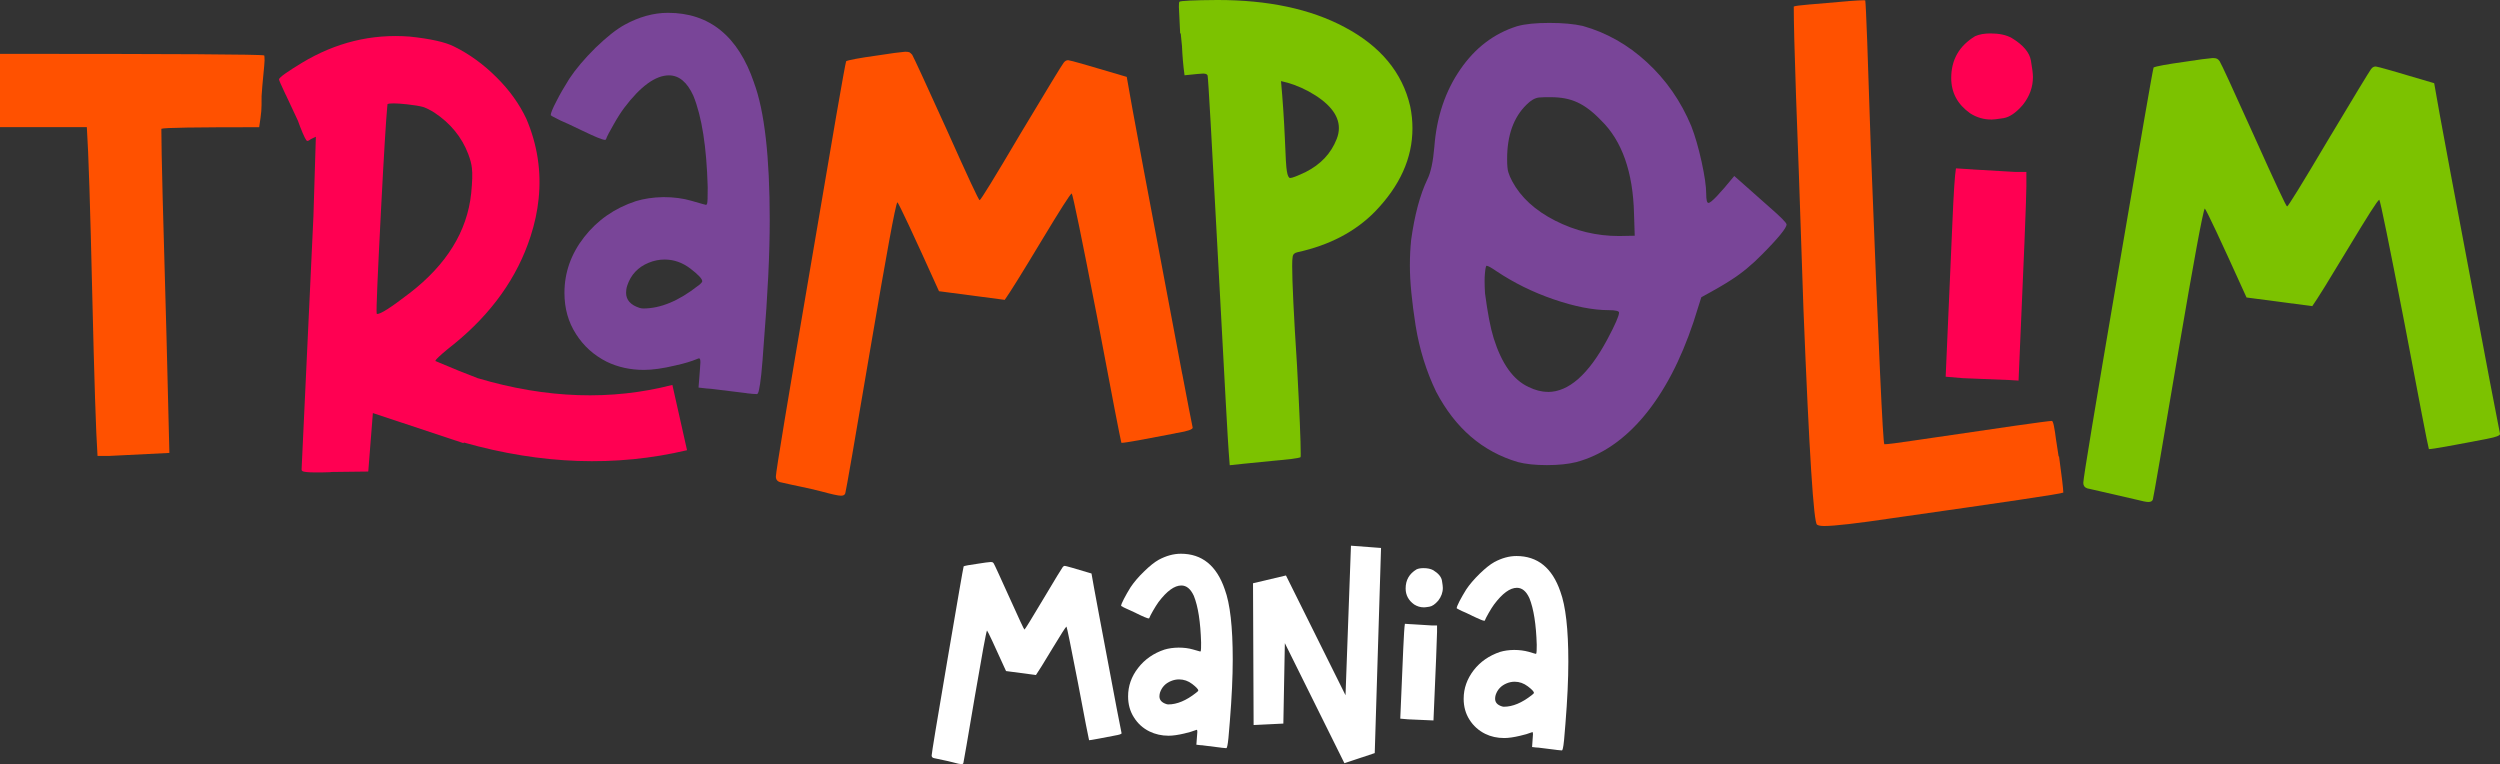 <svg xmlns="http://www.w3.org/2000/svg" id="Camada_2" data-name="Camada 2" viewBox="0 0 670.8 205.05"><rect x="0" y="0" width="670.8" height="205.05" fill="#333333" stroke="none"/><defs><style>      .cls-1 {        fill: #ff5100;      }      .cls-2 {        fill: #7cc200;      }      .cls-3, .cls-4 {        fill: #fff;      }      .cls-4, .cls-5 {        fill-rule: evenodd;      }      .cls-5, .cls-6 {        fill: #ff0052;      }      .cls-7 {        fill: #794598;      }    </style></defs><g id="Camada_1-2" data-name="Camada 1"><g><path class="cls-1" d="M70.92,14.88c-.65-.31-24.29-.43-70.92-.43v19.67h23.3c.46,6.88.92,21.79,1.45,44.67.54,22.84.99,37.36,1.42,43.55h2.98l16.3-.81-.77-31.1c-.92-31.61-1.38-50.04-1.38-55.33v-.54c.57-.31,9.3-.43,26.24-.43.31-1.97.5-3.44.57-4.33.08-.77.08-2.13.08-4.02.19-3.36.8-8.46.8-9.51,0-.81-.04-1.28-.08-1.39Z"></path><path class="cls-2" d="M348.08,67.69c8.65-1.89,15.57-5.53,20.85-10.9,6.69-6.92,10.06-14.33,10.06-22.37,0-1.93-.19-3.9-.61-5.91-2.1-9.08-8-16.15-17.64-21.25-9.14-4.87-20.5-7.26-34.09-7.26-6.5.04-9.91.23-10.18.46-.11.12-.15.58-.15,1.39l.34,7.11h.15l.34,3.4c.11,2.51.31,5.14.69,7.84,2.91-.31,4.55-.46,4.97-.46.73,0,1.11.19,1.22.54.19,1.04,1.11,17.43,2.79,49.11,1.76,33.07,2.72,50.38,2.87,51.89l.27,3.55c1.42-.15,2.64-.27,3.67-.39l7.73-.77c2.1-.19,3.79-.35,5.01-.5h.04c1.45-.19,2.33-.35,2.56-.5.04-.08.04-.43.04-1.04,0-3.13-.31-10.97-.99-23.53-.88-13.56-1.3-22.49-1.3-26.81,0-1.12.04-1.93.15-2.55.11-.54.54-.89,1.19-1.04ZM346.17,47.76c-.38,0-.69-.62-.88-1.85-.19-.93-.34-3.86-.54-8.85-.23-5.22-.57-10.28-1.03-15.3,2.37.5,4.86,1.39,7.38,2.74,5.43,2.98,8.15,6.3,8.15,9.85,0,.97-.19,1.93-.57,2.9-1.53,3.94-4.32,6.88-8.38,8.93-2.22,1.04-3.56,1.58-4.13,1.58Z"></path><path class="cls-2" d="M563.73,131.87c-.54-.12-1.61-.35-3.21-.73-.23-.04-.42-.08-.57-.15h0c-.65-.23-.96-.73-.96-1.43,0-1.2,3.1-19.94,9.3-56.3,6.08-35.74,9.26-54.13,9.56-55.14.5-.31,3.37-.85,8.61-1.58,3.44-.54,5.81-.85,7.27-.97.54,0,.92.08,1.15.19s.46.35.69.66c.5.77,3.56,7.46,9.26,20.09,5.66,12.6,8.61,18.89,8.84,18.89.27,0,3.94-5.95,11.02-17.89,7.12-11.9,10.98-18.24,11.51-18.97.34-.46.73-.7,1.26-.7.46,0,5.74,1.51,15.68,4.48.99,6.07,5.97,32.65,14.88,79.71,1.49,7.73,2.41,12.52,2.79,14.41,0,.43-1.11.85-3.37,1.28h-.04l-.11.04-8.38,1.58c-.73.12-1.61.31-2.72.5-2.45.43-3.9.66-4.36.66h-.11c-.31-1-2.45-12.17-6.5-33.54-4.21-21.71-6.47-32.8-6.81-33.38-.5.23-3.21,4.52-8.22,12.83-5.16,8.58-8.38,13.79-9.76,15.73l-17.64-2.32c-7.04-15.57-10.79-23.53-11.21-23.88-.54,1-2.91,13.87-7.12,38.56-4.36,25.77-6.62,38.95-6.81,39.53-.15.43-.54.66-1.19.66-.5,0-1.57-.19-3.18-.62l-9.56-2.2Z"></path><g><path class="cls-1" d="M534,21.29c.84-.27,1.26-.66,1.26-1.16,0-.19-.04-.39-.19-.66-.11-.23-.27-.43-.46-.54-.23-.12-.38-.15-.54-.15-.61,0-.96.39-.96,1.28,0,.81.31,1.24.88,1.24Z"></path><path class="cls-1" d="M552.48,122.44l-.11.04-.77-5.02v-.04c-.11-.93-.27-2.01-.5-3.17-.19-.89-.38-1.31-.54-1.31-1.07,0-13.47,1.78-37.22,5.29-4.36.66-6.92.97-7.73.97-.38,0-1.57-26.43-3.63-79.29-.8-25.27-1.3-38.56-1.49-39.8l-.42-.04c-.69,0-2.07.08-4.13.23h-.04l-.15.04h-.15l-9.91.85h-.11c-2.72.23-4.13.43-4.28.58,0,3.94.19,11.98.61,24.07.38,9.27,1.03,28.28,1.99,57.07,1.53,38.41,2.75,57.69,3.67,57.88.34.23.96.35,1.91.35,2.72,0,8.88-.7,18.44-2.13,29.88-4.25,45.14-6.49,45.71-6.84-.04-1.2-.42-4.44-1.15-9.74Z"></path></g><path class="cls-6" d="M534.23,32.07c-1.95,0-3.83-.54-5.59-1.66-3.4-2.4-5.09-5.56-5.09-9.47,0-4.91,2.14-8.65,6.43-11.24,1.15-.5,2.52-.73,4.09-.73,2.33,0,4.25.39,5.74,1.24,3.06,1.85,4.78,3.9,5.13,6.07.38,2.16.54,3.59.54,4.37,0,2.7-.88,5.18-2.72,7.5-1.84,2.13-3.56,3.28-5.16,3.55-1.68.27-2.79.39-3.37.39h0Z"></path><path class="cls-6" d="M541.61,102.12l-2.45-.15h0l-12.47-.5h0l-4.63-.39,1.8-41.19c.34-8.08.65-12.94.96-14.72,1.38.12,2.6.15,3.67.23h.08l.23.04h.42l.19.04h.11l11.29.66h2.91v3.83c0,2.94-.69,20.32-2.1,52.16h0Z"></path><path class="cls-7" d="M415.07,124.8c-3.1,0-5.7-.27-7.77-.81-9.56-2.82-16.83-9.12-21.96-18.89-2.64-5.49-4.48-11.4-5.51-17.77-.99-6.38-1.53-11.71-1.53-16.03,0-2.43.11-4.71.34-6.92.92-6.68,2.37-12.09,4.32-16.19.96-1.89,1.57-4.83,1.91-8.85.61-8,2.95-14.91,6.96-20.71,3.98-5.8,9.07-9.66,15.23-11.59,2.18-.62,5.09-.89,8.68-.89s6.54.27,8.95.81c6.31,1.78,12.05,4.98,17.21,9.74,5.16,4.75,9.1,10.43,11.9,17.12.99,2.55,1.91,5.68,2.75,9.47.84,3.83,1.26,6.72,1.26,8.69,0,1.62.19,2.47.61,2.47.69,0,2.98-2.4,6.92-7.23l3.06,2.7,6.27,5.56c3.06,2.67,4.63,4.21,4.71,4.75,0,.89-2.18,3.63-6.62,8.08-2.64,2.7-5.43,5.02-8.38,6.88-1.34.89-3.94,2.43-7.88,4.56l-2.1,6.65c-3.44,10.28-7.84,18.7-13.24,25.19-5.39,6.45-11.48,10.59-18.21,12.4-2.18.54-4.82.81-7.92.81h0ZM434.42,63.33l4.21-.08-.19-5.91c-.27-11.17-3.21-19.55-8.84-25.04-2.22-2.32-4.32-3.9-6.35-4.83-1.99-.93-4.32-1.39-7.04-1.39-1.45,0-2.52,0-3.25.08-1.11.12-2.22.77-3.37,1.93-3.44,3.36-5.2,8.19-5.2,14.53,0,1.74.11,2.98.34,3.63.19.66.54,1.47,1.03,2.4,2.3,4.29,6.12,7.8,11.51,10.55,5.39,2.74,11.09,4.13,17.14,4.13h0ZM415.33,105.17c5.59,0,10.9-4.71,15.91-14.03,2.1-3.94,3.18-6.38,3.18-7.26,0-.43-.92-.66-2.75-.66-4.25,0-9.18-.97-14.8-2.9s-10.67-4.44-15.26-7.5c-1.45-1-2.37-1.51-2.72-1.51-.19,0-.34.73-.46,2.16-.08.62-.08,1.31-.08,2.05,0,.97.04,2.05.11,3.17.69,5.25,1.45,9.27,2.33,12.09,2.14,6.8,5.24,11.17,9.37,13.06,1.72.85,3.44,1.31,5.16,1.31h0Z"></path><path class="cls-1" d="M317.21,100.34c-8.91-47.06-13.89-73.64-14.88-79.71-9.98-2.98-15.23-4.48-15.72-4.48s-.88.23-1.22.7c-.57.73-4.4,7.07-11.55,18.97-7.04,11.94-10.71,17.89-10.98,17.89s-3.18-6.3-8.84-18.93c-5.7-12.6-8.8-19.28-9.26-20.09-.27-.27-.5-.54-.73-.66-.19-.08-.61-.15-1.15-.15-1.42.12-3.83.43-7.23.97-5.24.73-8.11,1.28-8.61,1.58-.34,1-3.52,19.4-9.56,55.14-6.2,36.32-9.3,55.1-9.3,56.3,0,.89.5,1.43,1.49,1.58,3.56.85,7.15,1.47,10.67,2.4,2.83.77,4.59,1.16,5.32,1.16.65,0,1.03-.23,1.15-.66.19-.58,2.49-13.76,6.85-39.53,4.21-24.69,6.54-37.56,7.12-38.56.38.31,4.13,8.27,11.17,23.88l17.64,2.32c1.38-1.93,4.63-7.15,9.79-15.73,5.01-8.31,7.73-12.6,8.19-12.83.34.58,2.64,11.67,6.85,33.38,4.02,21.37,6.2,32.53,6.47,33.54h.15c.46,0,1.91-.23,4.36-.66.61-.12,1.19-.23,1.68-.31l.11-.04h.08l7.96-1.51c.23-.08.5-.12.77-.15,2.68-.46,4.02-.93,4.02-1.39-.38-1.89-1.34-6.68-2.79-14.41Z"></path><path class="cls-7" d="M202.33,22.22c-4.25-12.52-11.97-18.78-23.11-18.78-3.83,0-7.73,1.08-11.63,3.21-2.18,1.2-4.78,3.25-7.77,6.14-2.98,2.94-5.32,5.72-7.04,8.31-1.38,2.2-2.56,4.21-3.52,6.14-.99,1.89-1.49,3.13-1.49,3.67.15.15.61.43,1.34.77.38.19.84.43,1.38.7.92.43,1.68.77,2.18.97l2.68,1.28c.19.08.38.19.65.31,1.76.85,3.14,1.47,4.21,1.93,1.07.43,1.8.66,2.1.66.11,0,.23-.04.27-.12.31-.85.99-2.16,2.03-3.94.99-1.78,1.95-3.28,2.87-4.52,4.4-5.83,8.42-8.73,12.01-8.73,2.68,0,4.86,1.78,6.54,5.45,2.3,5.64,3.56,13.79,3.86,24.54,0,2.63-.04,4.1-.15,4.37-.08.27-.19.39-.31.39-.08,0-1.38-.35-3.86-1.08-2.22-.66-4.74-1-7.57-1-2.75.04-5.24.43-7.38,1.08-5.74,1.89-10.37,5.14-13.89,9.66-3.52,4.52-5.28,9.51-5.28,14.95,0,4.17,1.03,7.84,3.1,11.05,2.03,3.21,4.78,5.68,8.22,7.42,3.02,1.47,6.35,2.2,10.02,2.2,2.3,0,5.05-.39,8.3-1.16,2.45-.54,4.44-1.12,6.08-1.82.19-.08.31-.12.42-.12.23,0,.34.39.34,1.04,0,.5-.19,2.74-.5,6.8l1.99.23,1.49.12,9.45,1.16.08.04h.11c1.07.12,1.84.19,2.3.19h.27c.19,0,.38-.39.54-1.16.19-.77.38-2.16.61-4.21.19-2.01.46-4.91.69-8.58,1.03-12.63,1.57-23.57,1.57-32.73,0-17.08-1.42-29.33-4.21-36.82ZM187.26,76.7c-5.16,4.06-10.06,6.07-14.61,6.07-.38,0-.69-.04-1.03-.15-2.41-.77-3.63-2.13-3.63-4.06,0-.58.08-1.24.31-1.93.96-2.9,2.87-4.95,5.78-6.14,1.42-.58,2.83-.85,4.25-.85,2.49,0,4.78.81,6.92,2.43,2.1,1.62,3.18,2.74,3.18,3.4,0,.23-.38.66-1.15,1.24Z"></path><path class="cls-5" d="M184.35,120.82l-3.94-17.54c-16.27,4.21-33.68,3.71-52.24-1.81-1.24-.5-2.89-1.15-4.95-1.94l-6.43-2.67.27-.43c.65-.73,2.22-2.13,4.78-4.13,10.1-8.23,16.95-17.85,20.5-28.82,1.11-3.4,1.84-6.76,2.18-10.12.77-7.38-.34-14.57-3.29-21.48-1.84-3.9-4.48-7.65-8-11.13-3.48-3.48-7.31-6.26-11.4-8.27-2.37-1.2-6.39-2.09-11.94-2.67-10.21-.77-19.82,1.58-28.92,7.07-3.94,2.4-5.97,3.83-6.12,4.4,0,.19.57,1.55,1.8,4.13l.04.04,3.25,6.95c.15.46.34.97.57,1.55.99,2.55,1.64,3.86,1.91,3.86.23.04.57-.15,1.03-.5l1.3-.62-.65,21.33-3.18,67.96c0,.35.27.54.88.62l.69.08c.34.04,1.11.08,2.3.08,1.11,0,2.07,0,2.87-.04.77,0,1.22-.04,1.26-.08l9.87-.12.04-.23,1.22-15.46,24.33,8.08c.02-.05.05-.12.07-.18,20.82,5.9,40.79,6.6,59.87,2.07ZM109.79,78.74c-4.86,3.75-7.73,5.6-8.61,5.49l-.11-.08c-.15-.97.27-10.43,1.19-28.32.77-14.88,1.34-23.92,1.64-27.12l.08-.77c.5-.27,2.22-.27,5.16.04,2.03.23,3.48.46,4.4.73.92.31,1.91.81,3.02,1.51,4.32,2.86,7.34,6.57,9.07,11.09.54,1.43.88,2.67.99,3.79.19,1.47.11,3.71-.19,6.76-1.07,10.24-6.62,19.2-16.64,26.89Z"></path><g><path class="cls-3" d="M382.02,162.96c-.91,0-1.74-.25-2.56-.76-1.53-1.09-2.3-2.53-2.3-4.31,0-2.25.98-3.94,2.93-5.12.51-.23,1.13-.33,1.86-.33,1.06,0,1.93.18,2.61.55,1.39.86,2.16,1.78,2.34,2.78.17.99.24,1.64.24,1.97,0,1.23-.42,2.38-1.24,3.43-.84.97-1.62,1.5-2.37,1.62-.75.12-1.25.18-1.52.18h0Z"></path><path class="cls-3" d="M384.62,193.31l-1.13-.05h0l-5.68-.25h0l-2.09-.18.8-18.76c.16-3.66.31-5.9.44-6.69.64.04,1.2.07,1.69.11h.14l.09.02h.23l5.16.32h1.32v1.72c0,1.34-.33,9.26-.96,23.76h0Z"></path><path class="cls-3" d="M250.68,203.44c-.45-.07-.7-.33-.7-.72,0-.55,1.41-9.1,4.23-25.64,2.77-16.28,4.22-24.66,4.36-25.12.23-.14,1.53-.39,3.92-.72,1.57-.25,2.67-.4,3.31-.44.24,0,.42.04.52.07.1.05.21.16.31.3.23.35,1.62,3.41,4.22,9.15,2.58,5.74,3.92,8.61,4.03,8.61.12,0,1.79-2.71,5.02-8.13,3.24-5.44,5-8.33,5.25-8.64.16-.21.33-.32.58-.32.21,0,2.61.67,7.14,2.04.45,2.76,2.72,14.85,6.78,36.29.68,3.52,1.1,5.72,1.29,6.57,0,.23-.61.42-1.85.63-.12.04-.23.05-.35.07l-3.61.69-.05.02h-.05c-.23.05-.49.09-.77.14-1.12.21-1.78.32-1.99.32h-.05c-.14-.46-1.12-5.54-2.96-15.28-1.92-9.89-2.95-14.96-3.1-15.21-.23.11-1.46,2.06-3.75,5.84-2.35,3.91-3.82,6.28-4.44,7.16l-8.03-1.06c-3.21-7.11-4.91-10.74-5.11-10.89-.24.48-1.32,6.34-3.24,17.58-1.99,11.72-3.01,17.74-3.1,18.01-.07.19-.24.28-.54.28-.33,0-1.13-.18-2.42-.53-1.59-.42-3.24-.7-4.84-1.07h0Z"></path><path class="cls-3" d="M322.81,199.99l-.77-.05-1.03-.12c.17-2.06.26-3.22.26-3.45,0-.35-.05-.55-.17-.55-.05,0-.12.02-.21.07-.84.33-1.86.63-3.1.92-1.66.39-3.07.6-4.23.6-1.86,0-3.57-.39-5.12-1.14-1.76-.86-3.15-2.13-4.18-3.77-1.05-1.64-1.57-3.52-1.57-5.65,0-2.78.89-5.32,2.68-7.62,1.79-2.31,4.15-3.96,7.08-4.93,1.1-.33,2.35-.51,3.78-.53,1.43,0,2.72.16,3.85.49,1.27.37,1.92.56,1.97.56s.12-.07.16-.21c.05-.14.07-.88.07-2.22-.16-5.47-.8-9.65-1.95-12.51-.87-1.87-1.97-2.78-3.35-2.78-1.85,0-3.89,1.48-6.13,4.45-.45.63-.94,1.41-1.46,2.31s-.87,1.58-1.03,2.01c-.02.05-.07.07-.14.07-.16,0-.52-.12-1.08-.35h0c-.52-.21-1.24-.55-2.14-.99-.12-.05-.23-.11-.31-.16l-1.36-.63c-.28-.11-.64-.26-1.13-.51-.28-.12-.51-.23-.7-.33h0c-.38-.19-.59-.32-.68-.39,0-.3.24-.92.75-1.88.51-.99,1.1-2.02,1.79-3.13.89-1.32,2.07-2.75,3.61-4.22,1.52-1.5,2.84-2.53,3.94-3.15,2-1.07,3.99-1.62,5.94-1.62,5.68,0,9.6,3.19,11.78,9.56,1.43,3.84,2.14,10.09,2.14,18.78,0,4.68-.26,10.24-.78,16.69-.14,1.88-.26,3.34-.37,4.38-.1,1.04-.21,1.74-.3,2.15-.09.39-.17.6-.28.6h-.14c-.23,0-.63-.04-1.17-.11h-.03l-.03-.02h-.03l-4.81-.6ZM313.47,189.01c2.34,0,4.83-1.04,7.46-3.12.38-.28.59-.49.59-.62,0-.33-.56-.92-1.62-1.74-1.08-.83-2.27-1.23-3.54-1.23-.71,0-1.45.14-2.16.44-1.48.6-2.47,1.65-2.96,3.13-.09.35-.14.69-.14.97,0,.99.61,1.67,1.85,2.08.17.05.35.09.52.09h0Z"></path><path class="cls-3" d="M412.87,200.61l-.77-.05-1.01-.12c.16-2.06.24-3.2.24-3.45,0-.35-.05-.55-.16-.55-.07,0-.14.04-.21.07-.85.33-1.88.65-3.12.92-1.66.39-3.05.6-4.23.6-1.86,0-3.57-.37-5.11-1.13-1.76-.88-3.17-2.15-4.2-3.78-1.05-1.64-1.57-3.52-1.57-5.63,0-2.8.91-5.32,2.68-7.64,1.79-2.31,4.15-3.94,7.08-4.93,1.1-.33,2.37-.51,3.78-.53,1.43,0,2.72.18,3.87.49,1.25.39,1.92.56,1.95.56.05,0,.12-.05.16-.19.05-.14.09-.88.09-2.24-.16-5.47-.82-9.65-1.97-12.51-.85-1.87-1.97-2.78-3.35-2.78-1.85,0-3.89,1.48-6.13,4.47-.45.63-.94,1.39-1.46,2.31-.52.9-.85,1.57-1.03,2.01-.02.04-.07.05-.14.05-.16,0-.52-.11-1.06-.33v-.02c-.54-.21-1.25-.55-2.16-.97-.12-.07-.23-.12-.31-.16l-1.36-.65c-.28-.11-.64-.26-1.13-.49-.26-.14-.51-.25-.7-.35h0c-.37-.18-.59-.32-.68-.39,0-.28.26-.92.75-1.88.51-.97,1.1-2.01,1.79-3.12.89-1.34,2.09-2.75,3.61-4.24,1.52-1.48,2.84-2.53,3.96-3.15,2-1.07,3.99-1.62,5.92-1.62,5.68,0,9.62,3.19,11.8,9.57,1.41,3.82,2.13,10.07,2.13,18.76,0,4.68-.26,10.24-.78,16.69-.14,1.88-.26,3.36-.37,4.4-.1,1.02-.21,1.74-.3,2.13-.09.39-.17.6-.28.6h-.14c-.23,0-.63-.04-1.17-.11h-.07l-.03-.02-4.81-.6ZM403.53,189.63c2.34,0,4.83-1.04,7.46-3.1.4-.3.59-.51.59-.62,0-.35-.54-.92-1.62-1.74s-2.27-1.25-3.54-1.25c-.71,0-1.45.14-2.16.44-1.48.62-2.46,1.65-2.95,3.13-.1.35-.14.69-.14.99,0,.99.59,1.67,1.83,2.06.17.05.35.09.52.09h0Z"></path><polygon class="cls-4" points="336.21 156.5 336.37 194.54 344.35 194.15 344.75 172.57 360.73 204.78 368.87 202.07 370.56 147.03 362.49 146.42 361.03 186.55 345.05 154.41 336.21 156.5"></polygon></g></g></g></svg>